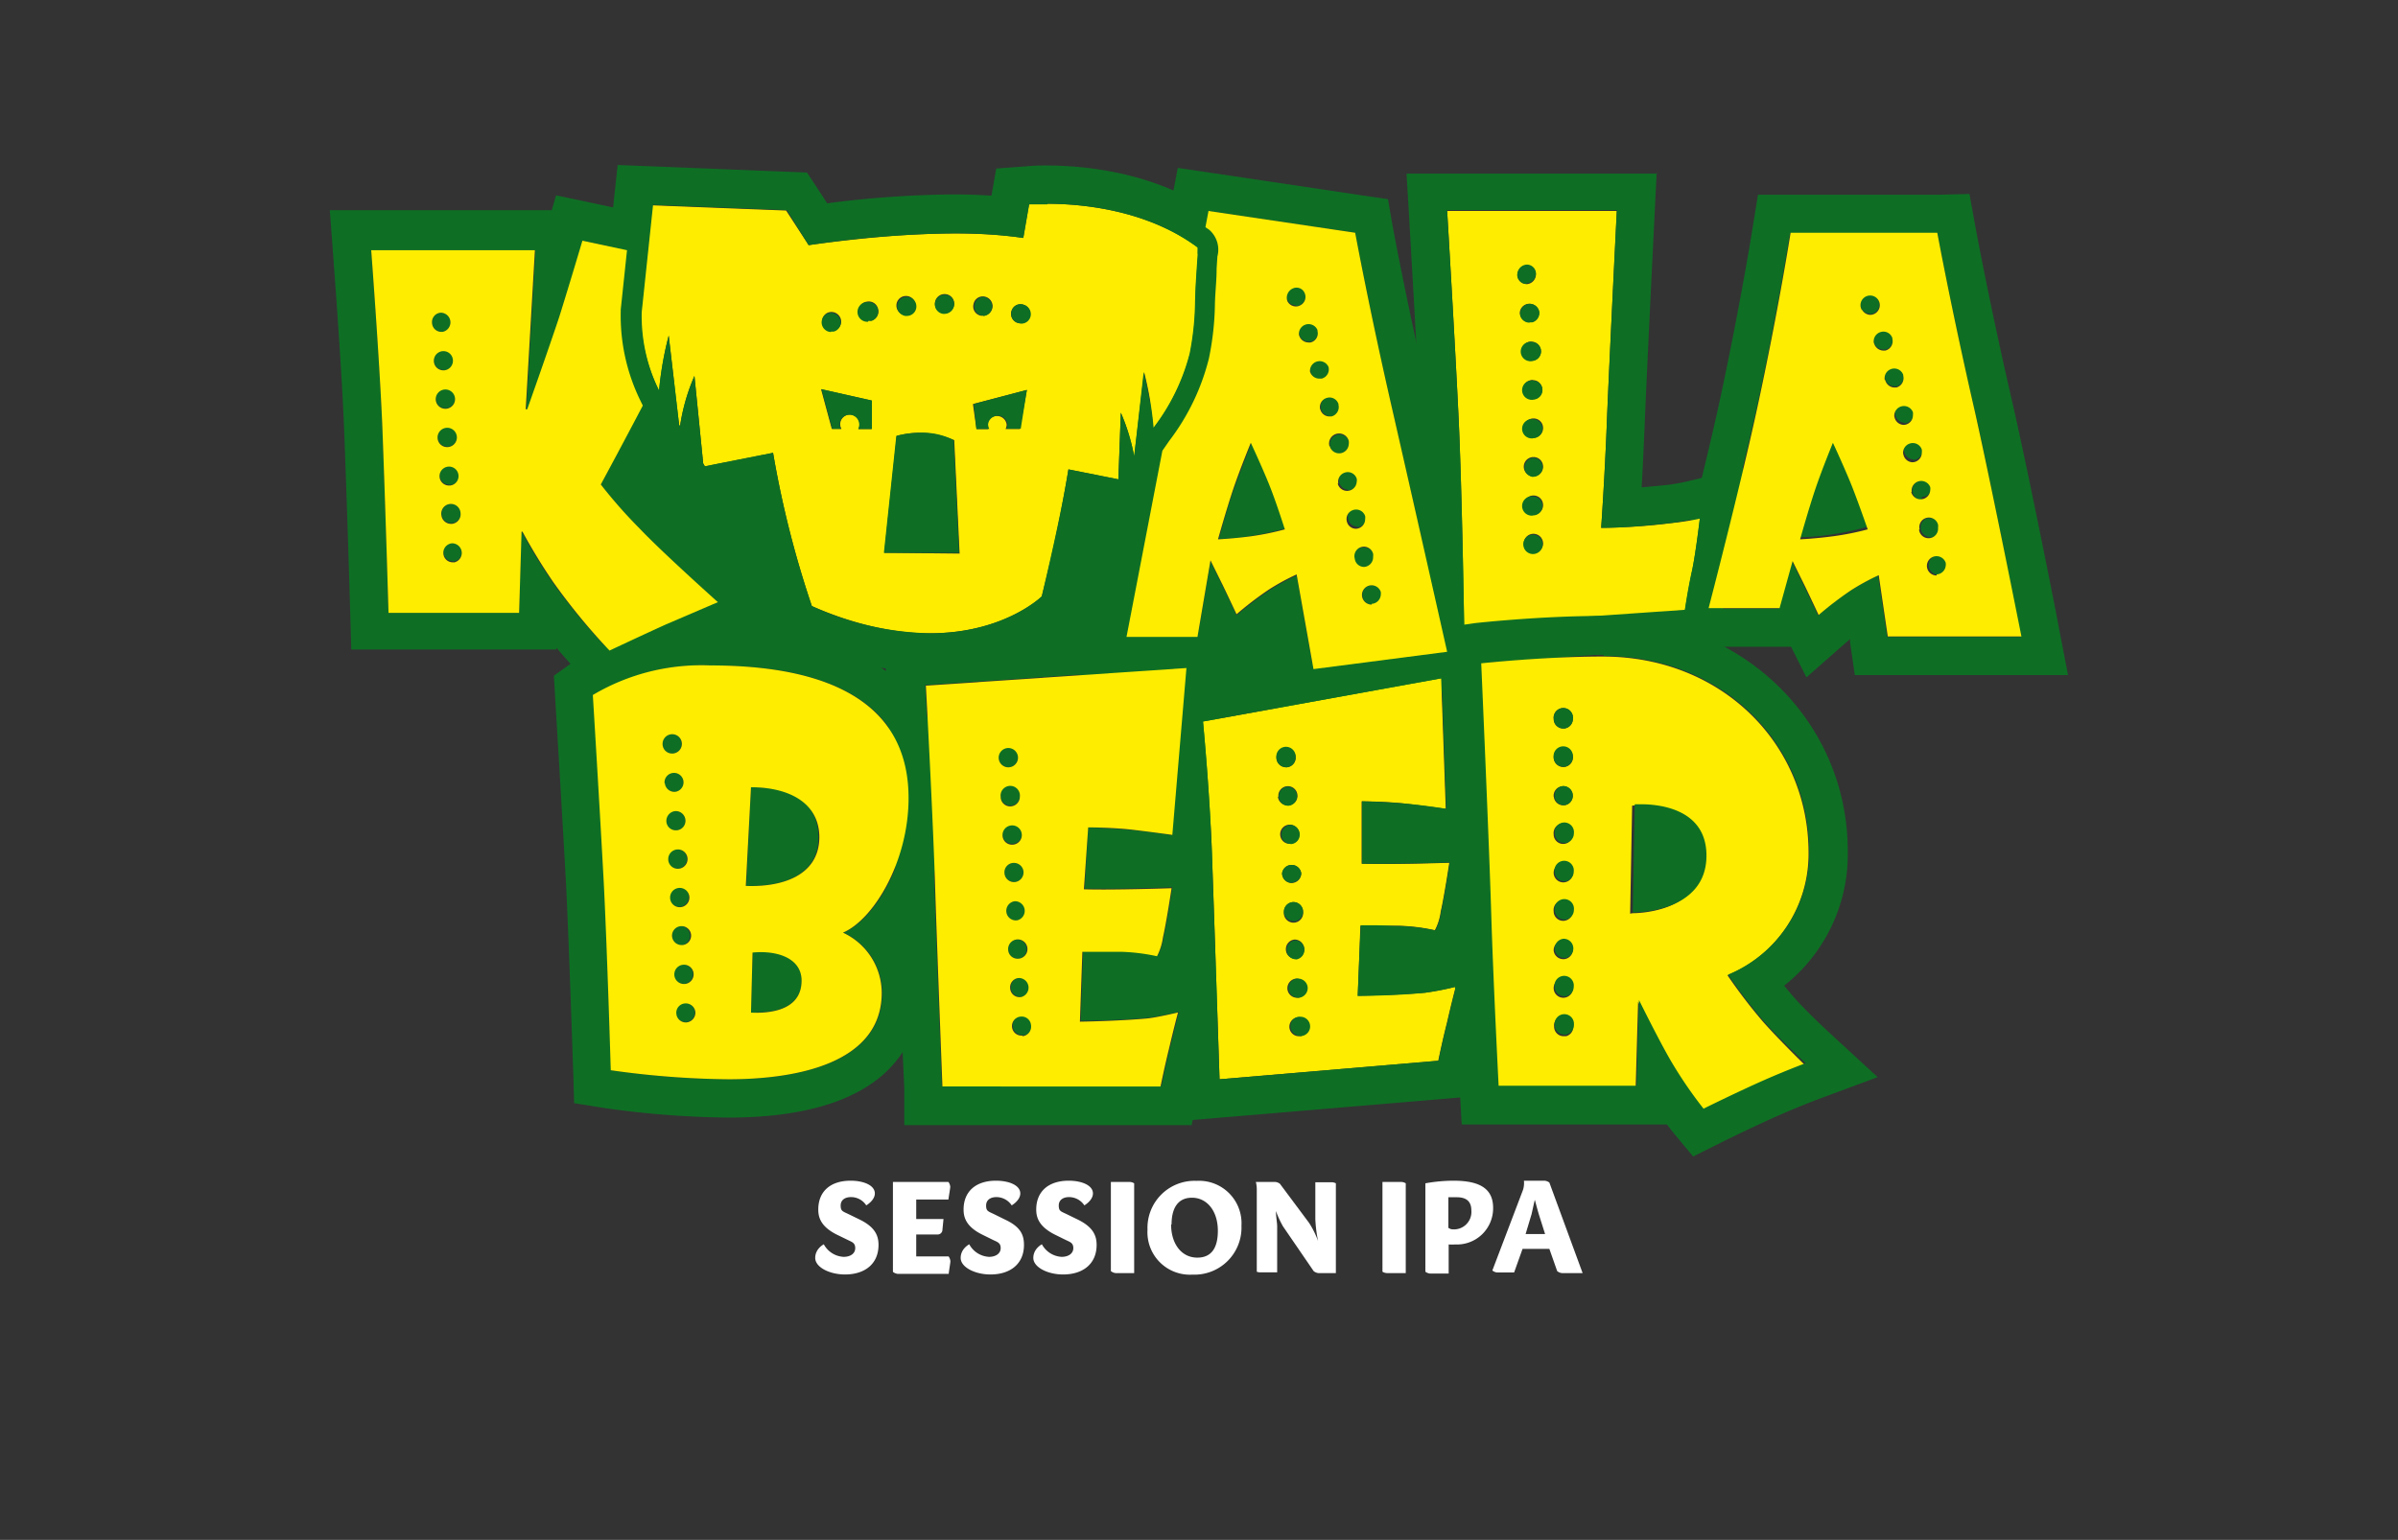 <svg id="Laag_1" data-name="Laag 1" xmlns="http://www.w3.org/2000/svg" viewBox="0 0 156.46 100.5"><rect x="0" y="0" width="156.46" height="100.5" fill="#333333" stroke="none"/><defs><style>.cls-1{fill:#fff;}.cls-2{fill:#0e6f24;}.cls-3{fill:#ffed00;}</style></defs><title>Koala Beer</title><path class="cls-1" d="M57.08,77.89c0,.46-.56.78-.56.78a1.18,1.18,0,0,0-1-.54c-.39,0-.67.19-.67.55s.13.38.49.55l.78.38c.94.47,1.2,1,1.2,1.64,0,1.23-.88,1.93-2.19,1.93-1,0-1.94-.47-1.94-1.08s.56-.89.56-.89a1.56,1.56,0,0,0,1.29.82c.44,0,.76-.21.76-.57s-.23-.4-.52-.55l-.68-.33c-1.06-.53-1.21-1.14-1.21-1.64,0-1.16.77-1.88,2.11-1.88C56.37,77.06,57.08,77.37,57.08,77.89Z"/><path class="cls-1" d="M61.88,77.14a.62.62,0,0,1,.12.31c0,.12-.08.53-.12.84h-2.1v1.27h1.78l-.07.7a.31.31,0,0,1-.32.31H59.78V82h2.11a.62.62,0,0,1,.12.31c0,.12-.08.53-.11.83H58.57a.6.6,0,0,1-.31-.13V77.14Z"/><path class="cls-1" d="M66.57,77.89c0,.46-.56.78-.56.78a1.2,1.2,0,0,0-1-.54c-.39,0-.67.19-.67.55s.13.38.49.55l.77.38c1,.47,1.21,1,1.21,1.64,0,1.23-.88,1.93-2.19,1.93-1,0-1.94-.47-1.94-1.08s.56-.89.56-.89a1.56,1.56,0,0,0,1.29.82c.43,0,.76-.21.76-.57s-.23-.4-.53-.55l-.67-.33c-1.07-.53-1.22-1.14-1.22-1.64,0-1.16.78-1.88,2.11-1.88C65.86,77.06,66.57,77.37,66.57,77.89Z"/><path class="cls-1" d="M71.31,77.89c0,.46-.56.78-.56.78a1.2,1.2,0,0,0-1-.54c-.39,0-.67.19-.67.55s.13.38.49.55l.78.38c.94.47,1.2,1,1.2,1.64,0,1.23-.88,1.93-2.19,1.93-1,0-1.94-.47-1.94-1.08s.56-.89.56-.89a1.56,1.56,0,0,0,1.29.82c.43,0,.76-.21.76-.57s-.23-.4-.53-.55l-.67-.33c-1.06-.53-1.22-1.14-1.22-1.64,0-1.16.78-1.88,2.12-1.88C70.6,77.06,71.31,77.37,71.31,77.89Z"/><path class="cls-1" d="M74,77.23v5.86c-.38,0-1,0-1.21,0a.6.6,0,0,1-.31-.13V77.14c.38,0,1,0,1.21,0A.6.6,0,0,1,74,77.23Z"/><path class="cls-1" d="M81,80a3.07,3.07,0,0,1-3.2,3.19,2.77,2.77,0,0,1-2.93-2.93,3.07,3.07,0,0,1,3.2-3.19A2.77,2.77,0,0,1,81,80Zm-4.59-.08c0,1.24.66,2.14,1.67,2.16s1.38-.7,1.38-1.75c0-1.31-.72-2.16-1.69-2.16S76.44,78.93,76.44,79.91Z"/><path class="cls-1" d="M87.16,77.23v5.86c-.39,0-.91,0-1.14,0a.6.6,0,0,1-.31-.13l-2-2.92a6.3,6.3,0,0,1-.46-1c0,.36.08.77.08,1v3l-1.06,0A.6.6,0,0,1,82,83V77.59a2,2,0,0,0-.06-.45c.47,0,1.11,0,1.26,0a.62.62,0,0,1,.31.12l1.9,2.55A5.83,5.83,0,0,1,86,81a8.92,8.92,0,0,1-.18-1.44v-2.4l1.06,0A.62.62,0,0,1,87.16,77.23Z"/><path class="cls-1" d="M91.72,77.23v5.86c-.38,0-1,0-1.21,0A.6.6,0,0,1,90.2,83V77.14c.38,0,1,0,1.21,0A.6.6,0,0,1,91.72,77.23Z"/><path class="cls-1" d="M97.42,78.83a2.36,2.36,0,0,1-2.48,2.39,2.77,2.77,0,0,1-.42,0v1.9c-.38,0-1,0-1.21,0A.6.6,0,0,1,93,83V77.23a10.47,10.47,0,0,1,1.83-.17C96.46,77.06,97.42,77.52,97.42,78.83Zm-2.76,1.39A1.14,1.14,0,0,0,96,79c0-.61-.35-.86-.95-.86-.16,0-.36,0-.55,0v2Z"/><path class="cls-1" d="M103.26,83.09c-.51,0-1.15,0-1.35,0a.6.6,0,0,1-.31-.13l-.51-1.45H99.34l-.55,1.54c-.42,0-.94,0-1.11,0a.6.6,0,0,1-.31-.13l2-5.26a1.49,1.49,0,0,0,.06-.6c.47,0,1.23,0,1.35,0a.62.62,0,0,1,.31.12Zm-3.33-3.85-.39,1.3h1.27l-.39-1.23c-.16-.53-.25-.92-.28-1C100.11,78.42,100,78.93,99.93,79.24Z"/><path class="cls-2" d="M38,15.71l2.88.62-.41,3.88v.12a12.58,12.58,0,0,0,1.28,5.81l.16.33C40.6,29,39.2,31.62,39.2,31.62a31.51,31.51,0,0,0,2.5,2.84c1.45,1.54,5.1,4.82,5.1,4.82l-3.38,1.45c-1.42.64-3.69,1.71-3.69,1.71A41.24,41.24,0,0,1,36.05,38a37.07,37.07,0,0,1-2-3.28H34L33.87,40H25.35s-.22-7.45-.41-12.31c-.19-4.35-.72-11.36-.72-11.36H34.94l-.6,10.38h.1s1.29-3.62,2.08-6c.63-2,1.52-5,1.52-5m-9.23,5.95h.06a.63.63,0,0,0-.07-1.25h-.05a.61.61,0,0,0-.56.68h0a.61.61,0,0,0,.62.56m.12,2.51H29a.63.63,0,0,0-.06-1.26h-.06a.63.63,0,0,0-.56.68h0a.62.62,0,0,0,.62.56m.13,2.51a.63.63,0,0,0,.62-.63.63.63,0,1,0-1.25,0h0a.63.63,0,0,0,.63.63m.12,2.5a.63.63,0,1,0-.63-.63h0a.62.62,0,0,0,.63.62m.12,2.51h.06a.63.63,0,0,0-.06-1.26h-.05a.62.62,0,0,0-.57.68h0a.62.62,0,0,0,.62.56m.12,2.51h.07a.63.63,0,0,0,.56-.69.64.64,0,0,0-.63-.56h-.06a.64.64,0,0,0-.56.69h0a.63.63,0,0,0,.62.56m.13,2.5h.06a.63.63,0,0,0-.07-1.25h-.05a.62.62,0,0,0-.56.69h0a.61.61,0,0,0,.62.55m6.73-23.91-.29,1H21.52l.2,2.69c0,.07.54,7,.72,11.28.19,4.78.41,12.2.41,12.27l.07,2.43H36.3v-.12c.85,1,1.56,1.74,1.62,1.8l1.24,1.31,1.64-.77s2.26-1.07,3.64-1.68,3.34-1.43,3.34-1.43l3.62-1.54-2.93-2.63s-3.59-3.22-4.95-4.67c-.56-.6-1-1.07-1.32-1.44.53-1,1.25-2.33,2-3.67l.59-1.13-.56-1.14L44,25a10.08,10.08,0,0,1-1-4.61l.41-3.83.23-2.23-2.19-.48-2.9-.62-2.27-.48Z"/><path class="cls-2" d="M78.85,13.77l9.57,1.42s.92,5,2.45,11.66c1.18,5.16,3.55,15.76,3.55,15.76L85.7,43.74l-1.1-6.18a14.87,14.87,0,0,0-1.83,1,22.69,22.69,0,0,0-2.09,1.6s-.52-1.11-.91-1.92c-.3-.62-.79-1.6-.79-1.6l-.85,5H73.5l2.34-12.15.45-.65a14.72,14.72,0,0,0,2.59-5.39,18.78,18.78,0,0,0,.39-3.59c0-.74.06-1.48.11-2.26l.05-.79A1.72,1.72,0,0,0,78.9,15l-.25-.17.2-1.06m5.7,6.2a.55.55,0,0,0,.28-.07.61.61,0,0,0,.29-.81.54.54,0,0,0-.52-.34.66.66,0,0,0-.23,0,.66.66,0,0,0-.37.84.62.62,0,0,0,.55.34m.82,2.37a.39.39,0,0,0,.15,0,.61.61,0,0,0,.45-.75s0,0,0-.06a.62.62,0,0,0-.59-.42l-.18,0a.64.64,0,0,0-.43.76.63.63,0,0,0,.61.47m.72,2.41.15,0a.62.62,0,0,0,.45-.76v0a.63.63,0,0,0-.59-.43.57.57,0,0,0-.18,0,.63.63,0,0,0,.18,1.23m.65,2.42.15,0a.63.63,0,0,0,.46-.76.11.11,0,0,0,0-.05.62.62,0,0,0-.59-.43l-.17,0a.63.63,0,0,0,.17,1.23m.61,2.43A.63.63,0,0,0,88,29a.71.71,0,0,0,0-.21.64.64,0,0,0-.6-.43.63.63,0,0,0,0,1.26m-7.88,5.55s1,0,2.16-.2a18,18,0,0,0,2.22-.49s-.52-1.7-.95-2.74-1.27-2.91-1.27-2.91-.72,1.86-1.14,3-1,3.3-1,3.3M87.93,32a.63.63,0,0,0,.63-.62.52.52,0,0,0,0-.21.62.62,0,0,0-.59-.43.79.79,0,0,0-.2,0,.63.63,0,0,0,.2,1.22m.55,2.45a.62.62,0,0,0,.62-.62.71.71,0,0,0,0-.21.63.63,0,0,0-.59-.43.48.48,0,0,0-.2,0,.63.63,0,0,0,.2,1.22M89,37a.63.63,0,0,0,.63-.63.71.71,0,0,0,0-.2.62.62,0,0,0-.59-.43.69.69,0,0,0-.2,0A.63.63,0,0,0,89,37m.5,2.46a.63.63,0,0,0,.62-.63.69.69,0,0,0,0-.2.62.62,0,0,0-.6-.43.63.63,0,0,0,0,1.26M76.85,10.94l-.45,2.35-.21,1.07-.3,1.58,1,.74,0,.7c0,.8-.1,1.56-.12,2.36a16.5,16.5,0,0,1-.33,3.12,12.65,12.65,0,0,1-2.2,4.49l-.46.65-.3.43-.1.52L71,41.1l-.57,3h9.3l.06.15.17-.15h.24l0-.25,2-1.8.46-.38.45,2.54.42,2.35L86,46.22l8.72-1.13,2.72-.35-.6-2.68s-2.37-10.6-3.55-15.76c-1.5-6.53-2.42-11.51-2.43-11.56L90.56,13l-1.77-.26-9.57-1.43-2.37-.35Z"/><path class="cls-2" d="M126.4,15.19s.92,5,2.45,11.66c1.18,5.16,3,14.72,3,14.72h-8.72l-.59-4a14.87,14.87,0,0,0-1.83,1,22.69,22.69,0,0,0-2.09,1.6s-.52-1.11-.91-1.92c-.3-.62-.79-1.6-.79-1.6l-.85,3.07h-4.63s2-7.87,3.16-13c1.41-6.53,2.19-11.5,2.19-11.5h9.57M122,20.5a.62.62,0,0,0,.32-.09.63.63,0,0,0,.24-.81.64.64,0,0,0-.56-.36.64.64,0,0,0-.2,0,.63.63,0,0,0-.4.79l.06.14a.65.65,0,0,0,.54.3m.86,2.35.15,0a.63.63,0,0,0,.46-.76s0,0,0-.05a.63.63,0,0,0-.59-.43.47.47,0,0,0-.17,0,.63.63,0,0,0-.44.76.64.64,0,0,0,.61.47m.71,2.41.15,0a.63.63,0,0,0,.45-.76s0,0,0-.06a.62.62,0,0,0-.59-.42.57.57,0,0,0-.18,0,.63.63,0,0,0,.18,1.23m.63,2.42a.62.62,0,0,0,.62-.62.71.71,0,0,0,0-.21.63.63,0,0,0-.6-.43.43.43,0,0,0-.19,0,.63.63,0,0,0,.2,1.22m-6.77,7.47s1,0,2.16-.2a18,18,0,0,0,2.22-.49s-.52-1.7-1-2.74-1.27-2.91-1.27-2.91-.72,1.86-1.14,3-1,3.3-1,3.3m7.35-5a.62.62,0,0,0,.62-.62.71.71,0,0,0,0-.21.63.63,0,0,0-.59-.43.48.48,0,0,0-.2,0,.63.63,0,0,0,.2,1.22m.55,2.45A.62.62,0,0,0,126,32a.71.71,0,0,0,0-.21.64.64,0,0,0-.6-.43.63.63,0,0,0,0,1.26m.51,2.46a.63.63,0,0,0,.63-.63.78.78,0,0,0,0-.21.61.61,0,0,0-.59-.42l-.2,0a.63.63,0,0,0,.2,1.23m.5,2.46a.63.63,0,0,0,.62-.63.69.69,0,0,0,0-.2.62.62,0,0,0-.6-.43.63.63,0,0,0,0,1.26m0-24.8H114.7l-.34,2.11s-.79,5-2.16,11.36c-1.09,5-3.12,12.82-3.14,12.89l-.82,3.14h8.62l1,2,2.5-2.2.35-.3,0,.21.31,2.14h13.91l-.58-3c0-.09-1.88-9.65-3.05-14.79-1.51-6.53-2.42-11.51-2.43-11.56l-.37-2.05Z"/><path class="cls-3" d="M109.14,34.13a39.61,39.61,0,0,1-4.67.32s.24-3.42.37-6.88c.16-4,.65-13.8.65-13.8H94.42s.53,8.84.75,13.57.36,13.52.36,13.52l14.4-1s.23-1.43.46-2.54.52-3.47.52-3.47A17.2,17.2,0,0,1,109.14,34.13Zm-9.55-16.8a.59.59,0,0,1,.62.52.64.64,0,0,1-.54.69h-.09A.61.61,0,0,1,99,18,.66.66,0,0,1,99.59,17.33Zm-.43,3.08a.63.63,0,0,1,1.25-.06.64.64,0,0,1-.47.68l-.16,0a.62.62,0,0,1-.6-.48A.88.88,0,0,1,99.16,20.41Zm.76,1.89a.62.62,0,0,1,.62.62h0a.63.63,0,1,1-.62-.63Zm.09,2.51a.62.62,0,0,1,.62.62h0a.63.63,0,1,1-.62-.63Zm.67,3.13h0a.63.63,0,1,1-.62-.63A.62.62,0,0,1,100.68,27.94Zm0,7.53a.63.63,0,0,1-.63.63.63.63,0,1,1,.63-.63Zm0-2.5a.63.63,0,1,1-.62-.63.62.62,0,0,1,.62.62Zm0-2.51a.63.63,0,1,1-.63-.63.62.62,0,0,1,.63.62Z"/><path class="cls-2" d="M105.49,13.77s-.49,9.78-.65,13.8c-.13,3.46-.37,6.88-.37,6.88h.1c.36,0,1.75,0,4.57-.33a17.2,17.2,0,0,0,1.77-.33s-.26,2.33-.52,3.47-.46,2.54-.46,2.54l-14.4,1s-.13-8.65-.36-13.52-.75-13.57-.75-13.57h11.07m-5.91,4.77h.09a.64.64,0,0,0,.54-.69.59.59,0,0,0-.62-.52A.66.66,0,0,0,99,18a.61.61,0,0,0,.61.53m.2,2.51.16,0a.64.64,0,0,0,.47-.68.63.63,0,0,0-1.25.06.88.88,0,0,0,0,.16.62.62,0,0,0,.6.48m.14,2.5a.62.62,0,0,0,.62-.62h0a.62.62,0,0,0-.62-.62.63.63,0,1,0,0,1.25m.09,2.51a.62.62,0,0,0,.62-.62h0a.62.62,0,0,0-.62-.62.63.63,0,1,0,0,1.25m0,2.51a.62.62,0,0,0,.62-.62h0a.62.62,0,0,0-.62-.62.63.63,0,1,0,0,1.25m0,2.51a.63.63,0,0,0,.63-.62h0a.62.62,0,0,0-.63-.62.63.63,0,0,0,0,1.25m0,2.51a.62.62,0,0,0,.62-.62h0a.62.62,0,0,0-.62-.62.63.63,0,1,0,0,1.25m0,2.51a.63.63,0,0,0,.63-.63h0a.63.63,0,1,0-.63.63m8.11-24.83H91.77l.16,2.64c0,.09.52,8.88.75,13.55S93,40.81,93,40.9l0,2.65,2.64-.2,14.4-1.05,2-.14.32-1.94s.23-1.38.45-2.42c.28-1.26.52-3.48.55-3.73l.38-3.53-3.45.83a13.36,13.36,0,0,1-1.41.27l-1.77.17c.07-1.21.14-2.68.2-4.15.16-3.95.65-13.67.65-13.77l.13-2.62Z"/><path class="cls-2" d="M46.39,43.43c7.45,0,12.93,2.26,12.93,8.66,0,4.14-2.25,7.93-4.28,8.78a4.35,4.35,0,0,1,2.52,3.92c0,4.57-5.45,5.65-10,5.65a57.57,57.57,0,0,1-7.68-.59s-.22-7.45-.45-12.12c-.26-4.86-.72-12.37-.72-12.37a13.87,13.87,0,0,1,7.67-1.93m-2.53,5.75a.63.63,0,1,0-.63-.63h0a.62.62,0,0,0,.63.62M44,51.69H44A.61.61,0,0,0,44.6,51a.63.63,0,0,0-.62-.57h-.06a.61.61,0,0,0-.56.68h0a.62.62,0,0,0,.62.56M49,57.82c2.17,0,4.4-.75,4.4-3.16s-1.93-3.28-4.31-3.28H49l-.31,6.44H49M44.1,54.19h.06a.62.62,0,0,0,.56-.69.63.63,0,0,0-.62-.56H44a.64.64,0,0,0-.56.69h0a.61.61,0,0,0,.62.55m.13,2.51a.63.63,0,1,0-.63-.63h0a.62.62,0,0,0,.63.62m.12,2.51a.63.63,0,0,0,.62-.63.63.63,0,1,0-1.25,0h0a.63.63,0,0,0,.63.62m.12,2.51h.06a.63.63,0,0,0-.06-1.25h0a.63.63,0,0,0-.57.68h0a.62.62,0,0,0,.62.57m4.88,4.38c1,0,2.95-.2,2.95-2.1,0-1.27-1.21-1.85-2.64-1.85l-.56,0L49,66.09h.35m-4.76-1.88h.07a.64.64,0,0,0,.56-.69.64.64,0,0,0-.63-.56h-.06a.64.64,0,0,0-.56.69h0a.63.63,0,0,0,.62.55m.13,2.51h.06a.64.64,0,0,0,.56-.69.63.63,0,0,0-.63-.56h-.05a.61.61,0,0,0-.56.68h0a.62.62,0,0,0,.62.56m1.67-25.8c-5.64,0-8.79,2.15-9.13,2.4l-1.12.8.08,1.38c0,.07.46,7.56.72,12.36.22,4.58.45,12,.46,12.05L37.46,72l2,.32a60.81,60.81,0,0,0,8.06.62c11.27,0,12.49-5.7,12.49-8.15a6.85,6.85,0,0,0-1.21-3.87,14.52,14.52,0,0,0,3-8.83c0-4.17-2-11.16-15.43-11.16Z"/><path class="cls-2" d="M77.36,43.62l-.92,10.89s-1.18-.2-2.55-.33S71,54,71,54l-.23,4,1.32,0c1.95,0,4.4-.09,4.4-.09s-.33,2.18-.56,3.2a3.84,3.84,0,0,1-.39,1.24,12.8,12.8,0,0,0-2.32-.29c-.46,0-1.1,0-1.63,0h-.92l-.16,4.56s2.38,0,4.41-.19c.65-.07,2-.39,2-.39s-.26,1-.59,2.38c-.26,1-.55,2.45-.55,2.45H61.45s-.3-7.68-.46-12.51c-.13-4.6-.62-13.65-.62-13.65l17-1.15M65.79,50.08a.63.63,0,0,0,.62-.63.63.63,0,1,0-1.25,0h0a.63.63,0,0,0,.63.62m.12,2.51a.63.63,0,0,0,.63-.63.63.63,0,1,0-1.25,0h0a.62.62,0,0,0,.62.62m.13,2.5a.63.63,0,1,0-.63-.63h0a.62.62,0,0,0,.63.62m.12,2.51h.06a.64.64,0,0,0,.56-.69.62.62,0,0,0-.62-.56H66.1a.61.61,0,0,0-.56.68h0a.62.62,0,0,0,.62.56m.12,2.51h.06a.63.63,0,0,0,.56-.68.61.61,0,0,0-.62-.57h-.06a.63.63,0,0,0-.56.68h0a.62.62,0,0,0,.62.57m.12,2.5h.06a.63.63,0,0,0-.06-1.25h-.05a.63.63,0,0,0-.57.68h0a.61.61,0,0,0,.62.56m.13,2.51h.06a.64.64,0,0,0,.56-.69.62.62,0,0,0-.63-.56h0a.61.61,0,0,0-.56.68h0a.61.61,0,0,0,.62.56m.12,2.51h.06a.63.63,0,0,0-.06-1.26h-.06a.62.62,0,0,0-.56.68h0a.62.62,0,0,0,.62.56M80.1,40.93l-2.91.19-17,1.15-2.46.17.13,2.46c0,.09.49,9.07.62,13.59C58.65,63.34,59,71,59,71L59,73.43H77.75l.41-2s.29-1.37.54-2.35c.32-1.39.57-2.34.58-2.35l1.08-4.07-2.5.61a8.64,8.64,0,0,0,.46-1.55c.24-1,.55-3.13.59-3.36l.44-3-.48,0,.06-.7.92-10.89.25-2.9Z"/><path class="cls-3" d="M93,64.79c-2,.17-4.41.2-4.41.2l.17-4.57s1.63,0,2.54,0a12.61,12.61,0,0,1,2.32.29A3.52,3.52,0,0,0,94,59.5c.23-1,.56-3.19.56-3.19s-3.82.13-5.72.06l0-4.07s1.6,0,2.94.16,2.55.33,2.55.33l-.3-8.52L78.49,47.09s.49,5,.62,9.64c.17,4.83.46,13.71.46,13.71l14.27-1.21s.29-1.4.56-2.45c.32-1.4.58-2.38.58-2.38A19,19,0,0,1,93,64.79ZM83.28,49.45a.63.63,0,1,1,.63.63.63.63,0,0,1-.63-.63ZM83.41,52a.62.62,0,1,1,1.24-.13.62.62,0,0,1-.56.69H84a.62.62,0,0,1-.62-.56Zm.12,2.51a.62.62,0,1,1,1.24-.13.62.62,0,0,1-.55.69h-.07a.61.61,0,0,1-.62-.55ZM83.65,57a.63.63,0,0,1,1.25,0,.63.63,0,0,1-.62.63.63.63,0,0,1-.63-.62Zm.12,2.51a.63.63,0,0,1,.63-.63.63.63,0,0,1,.62.63.63.63,0,1,1-1.25,0ZM83.9,62a.63.63,0,0,1,.57-.68.63.63,0,0,1,.11,1.25h-.06a.61.61,0,0,1-.62-.56ZM84,64.55a.63.63,0,0,1,.56-.68.63.63,0,0,1,.13,1.25h-.07a.63.63,0,0,1-.62-.56Zm.81,3.08h-.06a.62.62,0,0,1-.62-.56h0a.62.62,0,1,1,1.24-.12A.63.63,0,0,1,84.83,67.63Z"/><path class="cls-2" d="M94.06,44.27l.3,8.52s-1.18-.2-2.55-.33-2.94-.16-2.94-.16l0,4.07c.38,0,.84,0,1.33,0,1.94,0,4.39-.08,4.39-.08s-.33,2.18-.56,3.19a3.52,3.52,0,0,1-.39,1.25,12.61,12.61,0,0,0-2.32-.29c-.46,0-1.1-.05-1.62-.05h-.92L88.58,65S91,65,93,64.79a19,19,0,0,0,2-.39s-.26,1-.58,2.38c-.27,1-.56,2.45-.56,2.45L79.57,70.44s-.29-8.88-.46-13.71c-.13-4.61-.62-9.64-.62-9.64l15.57-2.82M83.91,50.08a.63.63,0,0,0,.62-.63.63.63,0,1,0-1.25,0h0a.63.63,0,0,0,.63.62M84,52.59h.06a.62.62,0,0,0,.56-.69.63.63,0,0,0-.62-.56H84a.63.63,0,0,0-.56.69h0a.62.62,0,0,0,.62.56m.12,2.5h.07a.62.62,0,0,0,.55-.69.63.63,0,0,0-.63-.56h0a.64.64,0,0,0-.56.69h0a.61.61,0,0,0,.62.55m.13,2.51A.63.63,0,0,0,84.9,57a.63.63,0,0,0-1.25,0h0a.63.63,0,0,0,.63.62m.12,2.51a.63.63,0,0,0,.62-.63.63.63,0,0,0-.62-.63.63.63,0,0,0-.63.63h0a.63.63,0,0,0,.63.62m.12,2.5h.06a.63.63,0,0,0-.06-1.25h0a.63.63,0,0,0-.57.68h0a.61.61,0,0,0,.62.56m.12,2.51h.07a.64.64,0,0,0,.56-.69.63.63,0,0,0-.63-.56h-.06a.63.63,0,0,0-.56.68h0a.63.63,0,0,0,.62.56m.13,2.51h.06a.63.63,0,0,0-.06-1.26h-.06a.61.61,0,0,0-.56.68h0a.62.62,0,0,0,.62.56M96.46,41.29l-2.84.52L78.05,44.63,75.78,45,76,47.33c0,.05.48,5,.61,9.47.16,4.84.45,13.72.45,13.72l.09,2.63,2.62-.22,14.27-1.2,1.86-.16.38-1.82s.29-1.37.53-2.36c.32-1.38.58-2.33.58-2.34L98.49,61l-2.5.61A8.26,8.26,0,0,0,96.45,60c.24-1.06.55-3.13.58-3.36l.45-3-.59,0,0-1-.29-8.52-.1-2.89Z"/><path class="cls-3" d="M115,66.65a35.15,35.15,0,0,1-2.29-3,8.55,8.55,0,0,0,5.29-8c0-7.08-5.65-12.8-13.42-12.8-3.89,0-8,.45-8,.45s.49,11.15.65,16.21c.13,4.5.49,11.46.49,11.46h9l.16-5.59h0s1.37,2.78,2.15,4.09a28,28,0,0,0,2.06,3s1.44-.72,3.36-1.6,3.3-1.37,3.3-1.37S116,67.79,115,66.65ZM101.37,46.92a.63.63,0,1,1,1.25,0,.63.63,0,0,1-.63.63.62.62,0,0,1-.62-.62Zm0,2.51a.63.63,0,1,1,.63.63.63.63,0,0,1-.63-.63Zm0,2.57a.62.62,0,1,1,1.24-.13.62.62,0,0,1-.56.69H102a.62.62,0,0,1-.62-.56Zm0,2.45a.63.63,0,1,1,1.25,0,.63.63,0,0,1-.63.63.62.62,0,0,1-.62-.62Zm0,2.51a.63.63,0,1,1,.63.63.63.63,0,0,1-.63-.63Zm0,2.51a.63.63,0,1,1,1.25,0,.63.63,0,0,1-.63.63.62.62,0,0,1-.62-.62Zm0,2.57a.63.63,0,0,1,1.25-.13.63.63,0,0,1-.56.69h-.07a.63.63,0,0,1-.62-.56Zm0,2.45a.63.63,0,1,1,.63.63.63.63,0,0,1-.63-.63Zm.65,3.14a.62.62,0,0,1-.62-.62h0a.63.63,0,1,1,1.25,0A.63.63,0,0,1,102.18,67.63Zm4.34-8,.13-7.05s4.68-.42,4.68,3.34S106.52,59.6,106.52,59.6Z"/><path class="cls-2" d="M104.62,42.81c7.77,0,13.42,5.72,13.42,12.8a8.55,8.55,0,0,1-5.29,8,35.15,35.15,0,0,0,2.29,3c1,1.14,2.77,2.78,2.77,2.78s-1.5.55-3.3,1.37-3.36,1.6-3.36,1.6a28,28,0,0,1-2.06-3c-.78-1.31-2.15-4.09-2.15-4.09h0l-.16,5.59h-9s-.36-7-.49-11.46c-.16-5.06-.65-16.21-.65-16.21s4.11-.45,8-.45M102,47.55a.63.63,0,0,0,.63-.63.63.63,0,1,0-1.25,0h0a.62.62,0,0,0,.62.62m0,2.51a.63.63,0,0,0,.62-.63.63.63,0,1,0-1.25,0h0a.63.63,0,0,0,.63.62m0,2.51h.06a.62.62,0,0,0,.56-.69.63.63,0,0,0-.63-.56h0a.63.63,0,0,0-.56.69h0a.62.62,0,0,0,.62.56m4.49,7c.21,0,4.8,0,4.8-3.71,0-3.07-3.12-3.35-4.27-3.35h-.41l-.13,7.05h0m-4.47-4.52a.63.63,0,0,0,.63-.63.63.63,0,1,0-1.25,0h0a.62.62,0,0,0,.62.62m0,2.51a.63.63,0,0,0,.62-.63.63.63,0,1,0-1.25,0h0a.63.63,0,0,0,.63.62m0,2.51a.63.63,0,0,0,.63-.63.63.63,0,1,0-1.25,0h0a.62.62,0,0,0,.62.62m0,2.51h.07a.63.63,0,0,0-.07-1.25h-.06a.64.64,0,0,0-.56.69h0a.63.63,0,0,0,.62.56m0,2.51a.63.63,0,0,0,.62-.63.63.63,0,1,0-1.25,0h0a.63.63,0,0,0,.63.62m0,2.51a.63.63,0,0,0,.63-.63.63.63,0,1,0-1.25,0h0a.62.62,0,0,0,.62.62m2.44-27.32c-4,0-8.1.45-8.28.47L94,41l.1,2.33c0,.11.49,11.19.65,16.18.13,4.47.49,11.44.49,11.51l.13,2.37h13.39l.44.56,1.27,1.53,1.78-.89s1.42-.71,3.28-1.56c1.68-.76,3.11-1.29,3.13-1.3l3.85-1.43-3-2.76c-.47-.43-1.84-1.72-2.56-2.56-.18-.22-.37-.43-.54-.65a10.93,10.93,0,0,0,4.15-8.76c0-8.58-7-15.3-15.92-15.3Z"/><path class="cls-3" d="M78.14,16.15c-4.59-3.42-11-2.81-11-2.81l-.38,2.19c-4.56-.69-10.65,0-14,.47l-1.47-2.26-8.73-.34-.74,7A11,11,0,0,0,43,25.49a22.36,22.36,0,0,1,.63-3.58l.68,5.82.06.09a12.88,12.88,0,0,1,.94-3.28l.57,5.71.11.19,4.45-.88a65.57,65.57,0,0,0,2.53,10c9.95,4.33,15-.63,15-.63.79-3.15,1.35-5.89,1.74-8.29l3.26.65.16-4.35A13.07,13.07,0,0,1,74,29.78l.65-5.49a22.56,22.56,0,0,1,.62,3.65,13.5,13.5,0,0,0,2.38-4.87A18.32,18.32,0,0,0,78,19.76c0-1.05.1-2.09.17-3.14C78.12,16.57,78.18,16.17,78.14,16.15ZM63.52,19.84a.61.61,0,0,1,.67-.49.64.64,0,0,1,.57.57.63.63,0,0,1-.57.68.52.52,0,0,1-.21,0A.61.61,0,0,1,63.52,19.84Zm-1.8-.64a.62.62,0,0,1,.53.71.64.64,0,0,1-.56.53h-.07a.62.62,0,0,1-.62-.57A.63.63,0,0,1,61.72,19.2Zm-2.66.12h0a.62.62,0,1,1,.11,1.24.62.62,0,1,1-.12-1.24ZM54,20.41a.64.64,0,0,1,.88.51.61.61,0,0,1-.45.66.53.53,0,0,1-.12,0,.63.63,0,0,1-.63-.37A.63.63,0,0,1,54,20.41ZM56,28a.66.66,0,0,0,.09-.31.64.64,0,0,0-.64-.63.63.63,0,0,0-.63.63.61.61,0,0,0,.08.3h-.63l-.7-2.59,3.29.74,0,1.86Zm.88-7.08a.66.66,0,0,1-.15,0,.62.62,0,0,1-.18-1.23.62.62,0,0,1,.72.4A.63.63,0,0,1,56.85,20.93Zm.82,15.16.81-7.63a5.56,5.56,0,0,1,3.75.28l.35,7.4ZM66.54,28l-.93,0a.69.69,0,0,0,.07-.29.64.64,0,0,0-1.27,0,.61.61,0,0,0,.08.3h-.78l-.23-1.64L67,25.45Zm.54-7.12a.62.62,0,0,1-.43.22.68.68,0,0,1-.34-.06.62.62,0,0,1-.3-.79.61.61,0,0,1,.8-.35A.52.52,0,0,1,67,20,.62.62,0,0,1,67.08,20.85Z"/><path class="cls-2" d="M68.34,13.3c2.06,0,6.42.33,9.8,2.85,0,0,0,.42,0,.47-.07,1.05-.15,2.09-.17,3.14a18.32,18.32,0,0,1-.35,3.31,13.5,13.5,0,0,1-2.38,4.87,22.56,22.56,0,0,0-.62-3.65L74,29.78a13.07,13.07,0,0,0-.87-2.85l-.16,4.35-3.26-.65c-.39,2.4-1,5.14-1.74,8.29,0,0-2.44,2.41-7.29,2.41a19.23,19.23,0,0,1-7.71-1.78,65.57,65.57,0,0,1-2.53-10l-4.45.88-.11-.19-.57-5.71a12.88,12.88,0,0,0-.94,3.28l-.06-.09-.68-5.82A22.36,22.36,0,0,0,43,25.49a11,11,0,0,1-1.13-5.12l.74-7,8.73.34L52.76,16a68.79,68.79,0,0,1,9.48-.77,31.24,31.24,0,0,1,4.53.3l.38-2.19s.45,0,1.19,0m-6.71,7.14h.06a.64.64,0,0,0,.56-.53.62.62,0,0,0-.53-.71h-.09a.63.63,0,0,0-.63.68.62.62,0,0,0,.62.57h0m-2.51.13h.06a.62.62,0,0,0,0-1.24h-.07a.62.62,0,0,0-.56.68.64.64,0,0,0,.62.57m5,0h0a.63.63,0,0,0,.57-.68.64.64,0,0,0-.57-.57h-.07A.62.62,0,0,0,64,20.58a.41.41,0,0,0,.16,0m-7.5.36h.06a.66.66,0,0,0,.15,0,.63.63,0,0,0,.39-.8.62.62,0,0,0-.59-.42l-.13,0A.62.62,0,0,0,56.64,21m10,.12h.06A.62.62,0,0,0,67,20a.52.52,0,0,0-.18-.1.59.59,0,0,0-.22-.05.61.61,0,0,0-.58.4.62.62,0,0,0,.3.79.72.72,0,0,0,.28.07m-12.38.53h.06a.53.53,0,0,0,.12,0,.61.61,0,0,0,.45-.66.65.65,0,0,0-.64-.56.69.69,0,0,0-.24.05.63.63,0,0,0,.25,1.2M54.87,28a.61.61,0,0,1-.08-.3.63.63,0,0,1,.63-.63.64.64,0,0,1,.64.63A.66.66,0,0,1,56,28h.89l0-1.86-3.29-.74.7,2.59h.63m8.84,0h.78a.61.61,0,0,1-.08-.3.64.64,0,0,1,1.27,0,.69.69,0,0,1-.07.29l.93,0L67,25.45l-3.47.92L63.71,28m-1.13,8.13-.35-7.4a4.4,4.4,0,0,0-2.12-.49,6.36,6.36,0,0,0-1.63.21l-.81,7.63,4.91,0M68.34,10.8a13.34,13.34,0,0,0-1.43.06L65,11l-.31,1.77c-.78-.05-1.6-.08-2.47-.08a66.82,66.82,0,0,0-8.25.58l-.61-.94-.71-1.07-1.29-.05-8.72-.35-2.34-.09-.25,2.33-.73,7v.2a13.47,13.47,0,0,0,1.38,6.29l3.92,8,.12-1.31L45.84,35,46.13,33l.3-.06,2-.4a69.08,69.08,0,0,0,2,7.28l.15.44.32,1.14,1.09.48a21.84,21.84,0,0,0,8.71,2c5.69,0,8.71-2.8,9-3.12l.51-.49.17-.69c.51-2.06,1-4.05,1.32-6l.44.09,2.35,13,1.9-16,.92-1.32A15.83,15.83,0,0,0,80,23.6a20,20,0,0,0,.41-3.78c0-.73.06-1.46.11-2.23l0-.75a2.73,2.73,0,0,0-1-2.7c-3.91-2.91-8.75-3.34-11.29-3.34Z"/><path class="cls-3" d="M41.7,34.46a31.51,31.51,0,0,1-2.5-2.84s1.4-2.59,2.74-5.15l-.16-.33a12.58,12.58,0,0,1-1.28-5.81v-.12l.41-3.88L38,15.71s-.89,3-1.52,5c-.79,2.37-2.08,6-2.08,6h-.1l.6-10.38H24.22s.53,7,.72,11.36c.19,4.86.41,12.31.41,12.31h8.52l.16-5.3h.06a37.07,37.07,0,0,0,2,3.28,41.24,41.24,0,0,0,3.68,4.48s2.27-1.07,3.69-1.71l3.38-1.45S43.15,36,41.7,34.46ZM28.19,21.09a.61.61,0,0,1,.56-.68.63.63,0,0,1,.12,1.25h-.06a.61.61,0,0,1-.62-.56Zm.12,2.51a.63.63,0,0,1,.56-.68.62.62,0,0,1,.68.56.63.63,0,0,1-.56.69h-.06a.62.62,0,0,1-.62-.56Zm.12,2.45a.63.63,0,1,1,.63.63.63.63,0,0,1-.63-.63Zm.12,2.5a.63.63,0,1,1,.63.63.62.62,0,0,1-.63-.62Zm.13,2.57a.62.62,0,1,1,.68.57H29.3a.62.62,0,0,1-.62-.56Zm.12,2.51a.63.63,0,1,1,1.25-.13.63.63,0,0,1-.56.69h-.07a.63.63,0,0,1-.62-.56Zm.81,3.07h-.06a.61.61,0,0,1-.62-.55h0a.62.62,0,0,1,.56-.69.63.63,0,0,1,.12,1.25Z"/><path class="cls-3" d="M90.87,26.85c-1.53-6.66-2.45-11.66-2.45-11.66l-9.57-1.42-.2,1.06.25.17a1.72,1.72,0,0,1,.53,1.74l-.05.79c0,.78-.09,1.52-.11,2.26a18.78,18.78,0,0,1-.39,3.59,14.72,14.72,0,0,1-2.59,5.39l-.45.65L73.5,41.57h4.63l.85-5s.49,1,.79,1.6c.39.81.91,1.92.91,1.92a22.69,22.69,0,0,1,2.09-1.6,14.87,14.87,0,0,1,1.83-1l1.1,6.18,8.72-1.13S92.05,32,90.87,26.85ZM81.63,35c-1.21.16-2.16.2-2.16.2s.56-2,1-3.3,1.14-3,1.14-3,.82,1.76,1.27,2.91.95,2.74.95,2.74A18,18,0,0,1,81.63,35Zm2.92-15a.62.62,0,0,1-.55-.34.66.66,0,0,1,.37-.84.57.57,0,0,1,.75.3.61.61,0,0,1-.29.81A.55.55,0,0,1,84.55,20Zm.21,1.9a.63.63,0,0,1,1.2-.36s0,0,0,.06a.61.61,0,0,1-.45.75.39.39,0,0,1-.15,0A.63.63,0,0,1,84.76,21.87Zm.72,2.4a.63.63,0,0,1,1.2-.35v0a.62.62,0,0,1-.45.76l-.15,0A.63.63,0,0,1,85.48,24.27Zm.66,2.43a.62.62,0,0,1,.43-.76.61.61,0,0,1,.76.4.11.11,0,0,1,0,.05.63.63,0,0,1-.46.76l-.15,0A.62.62,0,0,1,86.14,26.7Zm.6,2.39A.63.63,0,0,1,88,28.77.71.71,0,0,1,88,29a.63.63,0,0,1-1.24.11Zm.58,2.44a.62.62,0,0,1,.41-.71.61.61,0,0,1,.79.39.52.52,0,0,1,0,.21.63.63,0,0,1-1.24.11ZM87.87,34a.61.61,0,0,1,.41-.71.62.62,0,0,1,.79.39.71.71,0,0,1,0,.21.62.62,0,0,1-.62.62A.61.61,0,0,1,87.87,34Zm.52,2.46a.62.62,0,0,1,1.2-.32.71.71,0,0,1,0,.2A.63.63,0,0,1,89,37,.61.61,0,0,1,88.39,36.44Zm1.11,3a.63.63,0,1,1,.59-.83.69.69,0,0,1,0,.2A.63.63,0,0,1,89.5,39.41Z"/><path class="cls-3" d="M128.85,26.85c-1.53-6.66-2.45-11.66-2.45-11.66h-9.57s-.78,5-2.19,11.5c-1.11,5.13-3.16,13-3.16,13h4.63l.85-3.07s.49,1,.79,1.6c.39.81.91,1.92.91,1.92a22.69,22.69,0,0,1,2.09-1.6,14.87,14.87,0,0,1,1.83-1l.59,4h8.72S130,32,128.85,26.85ZM119.61,35c-1.21.16-2.16.2-2.16.2s.56-2,1-3.3,1.14-3,1.14-3,.82,1.76,1.27,2.91,1,2.74,1,2.74A18,18,0,0,1,119.61,35Zm1.87-14.75-.06-.14a.63.63,0,1,1,.92.35.62.62,0,0,1-.32.09A.65.65,0,0,1,121.48,20.2Zm.79,2.18a.63.63,0,0,1,.44-.76.61.61,0,0,1,.76.4s0,0,0,.05a.63.63,0,0,1-.46.76l-.15,0A.64.64,0,0,1,122.27,22.38Zm.71,2.4a.63.63,0,0,1,.43-.75.62.62,0,0,1,.77.39s0,0,0,.06a.63.63,0,0,1-.45.76l-.15,0A.63.63,0,0,1,123,24.78Zm.62,2.39a.63.63,0,0,1,1.21-.32.71.71,0,0,1,0,.21.62.62,0,0,1-.62.62A.63.63,0,0,1,123.6,27.17Zm.58,2.44a.63.63,0,0,1,.42-.71.62.62,0,0,1,.79.39.71.71,0,0,1,0,.21.62.62,0,0,1-.62.62A.63.63,0,0,1,124.18,29.61Zm.55,2.45a.63.63,0,0,1,1.21-.32.71.71,0,0,1,0,.21.63.63,0,0,1-1.24.11Zm.52,2.45a.62.62,0,0,1,1.2-.32.78.78,0,0,1,0,.21.62.62,0,0,1-1.24.11Zm1.11,3a.63.63,0,1,1,.59-.83.69.69,0,0,1,0,.2A.63.63,0,0,1,126.36,37.49Z"/><path class="cls-3" d="M55,60.87c2-.85,4.28-4.64,4.28-8.78,0-6.4-5.48-8.66-12.93-8.66a13.87,13.87,0,0,0-7.67,1.93s.46,7.51.72,12.37c.23,4.67.45,12.12.45,12.12a57.57,57.57,0,0,0,7.68.59c4.54,0,10-1.08,10-5.65A4.35,4.35,0,0,0,55,60.87ZM43.23,48.55a.63.63,0,1,1,.63.63.62.62,0,0,1-.63-.62Zm.13,2.57a.62.62,0,1,1,.68.56H44a.62.62,0,0,1-.62-.56Zm.12,2.51a.64.64,0,0,1,.56-.69.63.63,0,0,1,.68.56.62.62,0,0,1-.56.69H44.1a.61.61,0,0,1-.62-.55Zm.12,2.44a.63.63,0,1,1,.63.63.62.62,0,0,1-.63-.62Zm.12,2.51a.63.63,0,1,1,.63.63.63.63,0,0,1-.63-.63Zm.13,2.56A.62.62,0,1,1,45.09,61a.62.62,0,0,1-.56.68h-.06a.62.62,0,0,1-.62-.57ZM44,63.66a.63.63,0,1,1,.69.56h-.07a.63.63,0,0,1-.62-.55Zm.81,3.07h-.06a.62.62,0,0,1-.62-.56h0a.61.61,0,0,1,.56-.68.63.63,0,0,1,.68.56A.64.64,0,0,1,44.78,66.73ZM49,66.09l.1-3.92c1.67-.16,3.2.4,3.2,1.83C52.3,66.16,49.76,66.12,49,66.09Zm-.34-8.27L49,51.38c2.45,0,4.46,1,4.46,3.28C53.43,57.2,50.94,57.91,48.66,57.82Z"/><path class="cls-3" d="M70.46,66.68l.16-4.56s1.64,0,2.55,0a12.8,12.8,0,0,1,2.32.29,3.84,3.84,0,0,0,.39-1.24c.23-1,.56-3.2.56-3.2s-3.82.13-5.72.07L71,54s1.6,0,2.94.16,2.55.33,2.55.33l.92-10.89-17,1.15s.49,9,.62,13.65c.16,4.83.46,12.51.46,12.51H75.72s.29-1.41.55-2.45c.33-1.41.59-2.38.59-2.38s-1.34.32-2,.39C72.84,66.65,70.46,66.68,70.46,66.68Zm-5.3-17.23a.63.63,0,1,1,.63.63.63.63,0,0,1-.63-.63ZM65.29,52a.63.63,0,1,1,1.25,0,.63.63,0,0,1-.63.63.62.62,0,0,1-.62-.62Zm.12,2.5a.63.63,0,1,1,.63.63.62.62,0,0,1-.63-.62ZM65.54,57a.61.61,0,0,1,.56-.68.63.63,0,0,1,.68.56.64.64,0,0,1-.56.69h-.06a.62.62,0,0,1-.62-.56Zm.12,2.5a.63.63,0,0,1,.56-.68.63.63,0,0,1,.12,1.25h-.06a.62.62,0,0,1-.62-.57ZM65.78,62a.63.63,0,1,1,.68.57H66.4a.61.61,0,0,1-.62-.56Zm.13,2.51a.61.61,0,0,1,.56-.68.63.63,0,0,1,.12,1.25h-.06a.61.61,0,0,1-.62-.56Zm.8,3.08h-.06a.62.62,0,0,1-.62-.56h0a.62.62,0,0,1,.56-.68.61.61,0,0,1,.68.56A.63.63,0,0,1,66.71,67.63Z"/><polygon class="cls-2" points="49.56 31.69 52.51 42.44 48.66 41.9 48.05 39.58 43.23 34.2 40.62 31.41 41.82 29.81 44.85 31.06 49.56 31.69"/><polygon class="cls-2" points="73.95 33.23 72.43 43 66.78 42.81 66.95 40.93 69.23 38.78 70.66 32.34 73.95 33.23"/><polygon class="cls-2" points="82.95 40.5 78.81 44.67 78.81 45.64 85.37 44.7 82.95 40.5"/></svg>